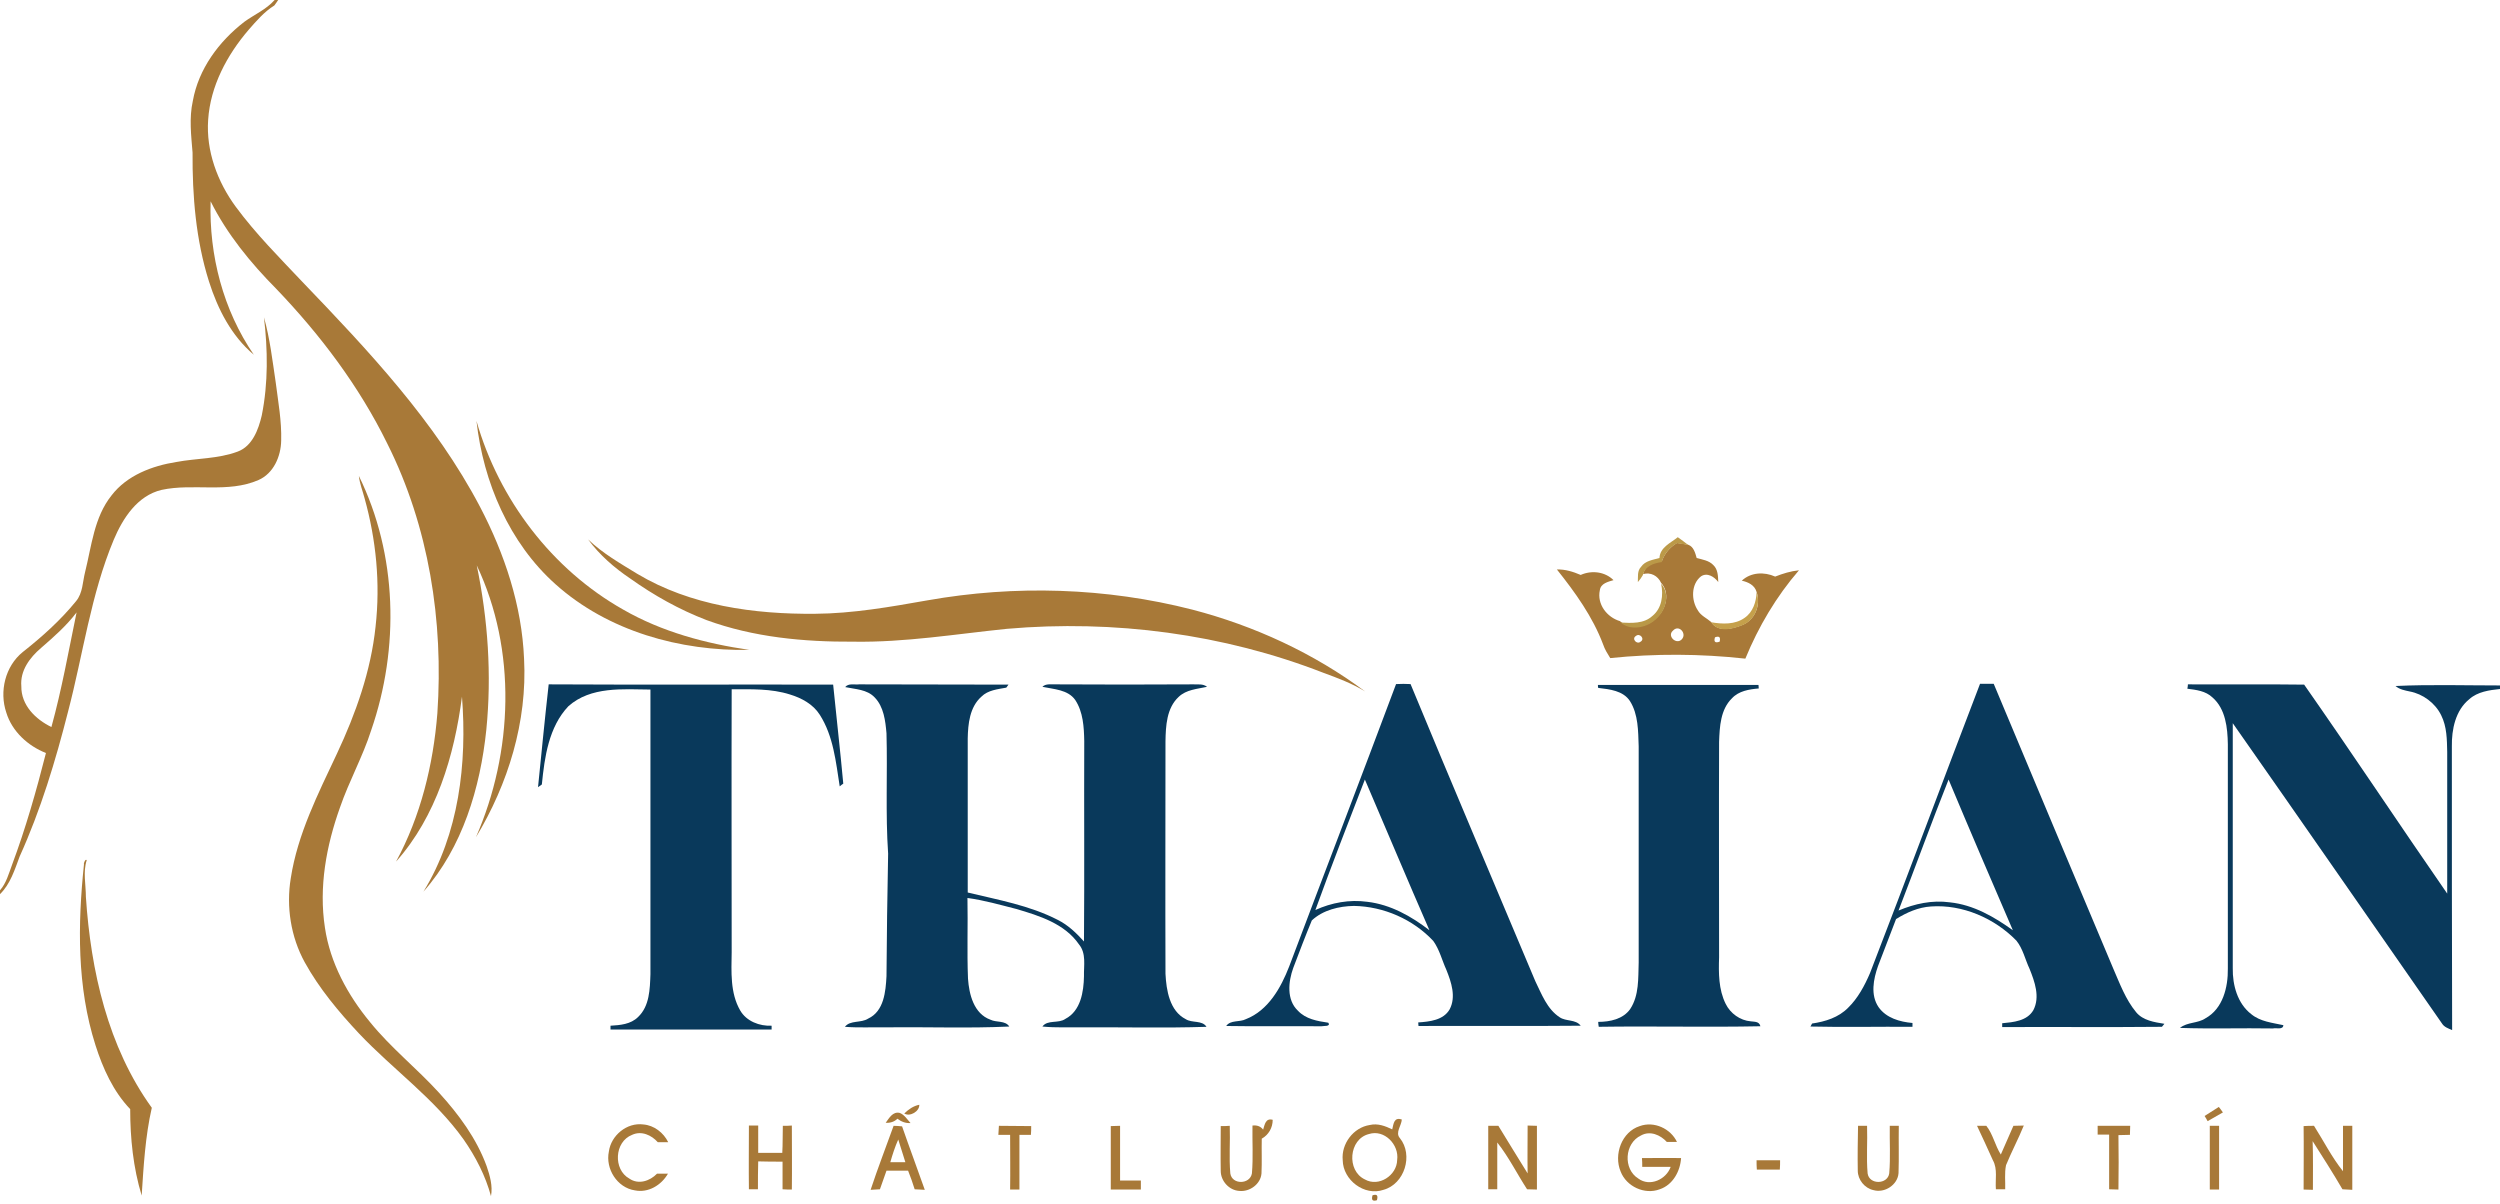 <?xml version="1.0" encoding="utf-8"?>
<!-- Generator: Adobe Illustrator 27.6.0, SVG Export Plug-In . SVG Version: 6.00 Build 0)  -->
<svg version="1.1" id="Layer_1" xmlns="http://www.w3.org/2000/svg" xmlns:xlink="http://www.w3.org/1999/xlink" x="0px" y="0px"
	 viewBox="0 0 914 440" style="enable-background:new 0 0 914 440;" xml:space="preserve">
<style type="text/css">
	.st0{fill:#A87938;}
	.st1{fill:#BB9948;}
	.st2{fill:#B99847;}
	.st3{fill:#C5A04B;}
	.st4{fill:#09395B;}
	.st5{fill:#9F7335;}
</style>
<g>
	<path class="st0" d="M100.4,0h1.3c-0.5,0.7-0.9,1.4-1.4,2c-3.7,2.3-6.6,5.7-9.4,8.9c-7.9,9.2-14,20.6-14.8,32.9
		c-0.8,11.4,3.4,22.7,10.1,31.8c7.3,9.9,16,18.6,24.4,27.5c24.2,25.2,48.5,51,64.9,82.2c9,17.2,15.3,36.1,16.1,55.6
		c1.2,22.9-5.8,45.7-17.6,65.2c13.6-31.1,15-68.4,0.3-99.4c4.1,19.7,5.5,40,3.5,60.1c-2.2,21.2-8.7,43-23,59.2
		c13-21.1,16-46.9,14.1-71.3c-2.8,21.6-9.4,43.8-24.1,60.3c9-16.6,13.6-35.4,15.1-54.2c2.3-33.7-3.1-68.3-18.3-98.6
		c-10.3-21-24.5-39.8-40.6-56.6c-9.4-9.5-18-20-24-32c-0.6,19.7,4.6,39.8,15.8,56.1c-8.2-6.9-13.2-16.7-16.4-26.8
		c-4.8-15.2-6.1-31.3-6-47.1c-0.5-6.3-1.3-12.6,0.1-18.9c2.1-11.7,9.5-21.7,18.8-28.9C93,5.3,97.3,3.5,100.4,0z"/>
	<g>
		<path class="st0" d="M96.5,116c2.2,7.8,3.1,15.8,4.3,23.8c0.9,7.1,2.2,14.1,2,21.3c-0.1,5.8-2.8,12-8.3,14.4
			c-11.2,4.9-23.8,1.1-35.4,3.6c-8.9,2.1-14.2,10.4-17.5,18.2c-8.4,20.1-11.2,41.8-16.7,62.8c-4.6,18.1-10,36-17.7,53
			c-1.8,4.8-3.4,10.1-7.2,13.8v-1.4c2.3-2.6,3.2-6.1,4.4-9.3c5-13.4,8.9-27.1,12.4-40.9c-6.6-2.6-12.4-7.9-14.5-14.8
			c-2.6-7.7-0.4-16.9,6-22.1c7.1-5.6,13.8-11.6,19.5-18.6c2.5-3,2.4-7.1,3.3-10.6c2.4-9.6,3.3-20.1,9.7-28.1
			c5.6-7.3,14.8-10.8,23.7-12.2c7.4-1.4,15.2-1.1,22.4-3.8c5.4-2,7.6-8.1,8.8-13.2C98.1,140,97.9,127.8,96.5,116z M15,236.9
			c-4.1,3.5-7.7,8.3-7.2,14c-0.1,6.9,5.2,12.1,11,14.9c3.8-13.8,6.3-27.9,9.2-41.9C24.2,228.9,19.6,232.9,15,236.9z"/>
	</g>
	<path class="st0" d="M174.2,153.9c8.2,28.7,27.6,54.3,53.7,69c14.1,8.1,30.1,12.4,46.1,14.7c-25.3,0.5-51.7-6.8-70.9-24
		C186.2,198.5,176.7,176.3,174.2,153.9z"/>
	<path class="st0" d="M133.3,182.2c-0.7-2.7-1.8-5.4-2.1-8.2c14.1,28.7,14.9,62.9,4.5,93c-3.1,9.7-8.1,18.6-11.4,28.2
		c-5,14-7.8,29.1-5.5,44c1.9,12.8,8.3,24.6,16.5,34.5c7.6,9.4,17.1,16.9,25.2,25.8c7.2,7.9,13.7,16.7,17.4,26.8
		c1.2,3.5,2.3,7.3,1.6,11c-2-7.4-5.6-14.4-10-20.7c-10.6-14.9-25.8-25.6-38.2-38.7c-7.5-8-14.6-16.5-19.9-26.1
		c-5.1-9.3-6.8-20.3-5.1-30.7c2.5-16.2,10-30.9,16.9-45.6c6.9-14.7,12.4-30.2,14.1-46.4C139.1,213.2,137.5,197.3,133.3,182.2z"/>
	<path class="st0" d="M215,197.2c5.3,5.1,11.8,8.8,18,12.6c19.4,11.6,42.7,14.8,65,14.6c13.8-0.1,27.4-2.5,41-4.9
		c32.1-5.7,65.4-4.7,97,3.4c22.6,5.9,44.3,15.9,63.1,29.9c-4.7-2.9-10-4.9-15.2-6.8c-36.7-14.3-76.7-19.5-115.8-16.1
		c-18.6,1.9-37.2,5-56,4.7c-18.2,0.1-36.6-1.6-53.8-7.9c-9.9-3.8-19.2-9-27.9-15.2C224.6,207.6,219.2,202.9,215,197.2z"/>
	<g>
		<path class="st0" d="M613.1,198.5c1.4,0.2,2.8,0.4,4.2,0.7c1.9,0.7,2.5,3,3,4.8c2.1,0.6,4.5,0.9,6.1,2.6c1.7,1.6,1.7,4,1.8,6.2
			c-1.4-1.9-4-3.6-6.3-2.1c-3.7,2.9-3.6,8.8-1.2,12.4c1.1,2,3.3,2.9,4.9,4.3c2.4,3.8,7.6,2.6,11.1,1.2c4.8-1.7,7.2-7.4,5.5-12.2
			c-0.7-2.5-3.1-3.6-5.4-4.1c3.3-3.1,8.2-3.3,12.2-1.5c2.8-1.1,5.7-2,8.7-2.3c-8.3,9.6-14.8,20.6-19.6,32.3
			c-16.4-1.8-33-1.9-49.4-0.2c-1-1.6-2-3.2-2.6-5c-3.8-10.1-10.2-19-16.9-27.4c3-0.1,5.9,0.8,8.7,2c4-1.8,8.9-1.2,12,1.9
			c-2,0.6-4.7,1.2-5,3.7c-1.1,5.1,2.6,9.9,7.4,11.3l0.2,0.2c3.8,3.2,10.2,1.8,13.4-1.7c3.3-3.1,4.7-8.9,1.4-12.5
			c-1.2-2.6-3.8-4-6.6-3.2c0.8-3.3,3.8-4.4,6.9-4.8C608.5,202.5,610.4,200.1,613.1,198.5z M611.6,230.6c-2.2,1.9,1.2,5.2,3.2,3.2
			C616.9,231.7,613.8,228.1,611.6,230.6z M598.1,232.5c-1.7,1,0.3,3.3,1.7,2.1C601.5,233.6,599.5,231.3,598.1,232.5z M627,233
			c-0.5,1.6,0,2.2,1.7,1.6C629.1,233,628.6,232.4,627,233z"/>
	</g>
	<path class="st0" d="M30.7,316c-0.2-0.4,0.6-2.2,1-1.5c-1.4,4.3-0.3,8.9-0.3,13.4c1.8,27,8,54.8,24.1,77.1
		c-2.4,10.5-3,21.4-3.7,32.1c-3.1-10.2-4.2-20.9-4.2-31.6c-6.2-6.5-10-14.9-12.7-23.4C28.1,360.8,28.4,338,30.7,316z"/>
	<path class="st0" d="M330.6,407.1c1.5-1.5,3.4-2.8,5.5-3.2C336.2,406.3,332.7,408.4,330.6,407.1z"/>
	<path class="st0" d="M806,408c1.7-1.1,3.5-2.2,5.2-3.3c0.5,0.6,1,1.3,1.5,2c-1.9,1.1-3.7,2.1-5.6,3.2
		C806.9,409.4,806.3,408.5,806,408z"/>
	<path class="st0" d="M323.8,410.5c1.2-1.6,2.6-4.3,5.2-3.6c1.7,0.7,2.7,2.4,3.9,3.7c-1.8,0.1-3.4-0.5-4.8-1.6
		C327,410.1,325.5,410.6,323.8,410.5z"/>
	<path class="st0" d="M461.8,413c0.6-1.9,0.9-4.3,3.5-3.6c0,2.9-1.5,5.5-4,6.9c-0.1,4.2,0.1,8.5-0.1,12.7c-0.3,3.9-4.3,6.8-8.1,6.4
		c-3.7-0.2-6.8-3.6-6.8-7.3c-0.1-5.5,0-11,0-16.4c1.1,0,2.2,0,3.3-0.1c0.2,5.8-0.3,11.6,0.2,17.4c0.6,4.2,7.2,4.1,7.9,0
		c0.5-5.8,0.1-11.7,0.2-17.5C459.6,411.3,460.9,411.8,461.8,413z"/>
	<g>
		<path class="st0" d="M509,412.9c0.5-2,0.6-4.6,3.5-3.6c-0.1,2.2-2.5,4.8-0.7,6.8c5,6.2,1.7,16.8-6,18.9c-7,2.4-14.8-3.6-14.9-10.8
			c-0.6-6,3.9-12,9.9-12.9C503.7,410.6,506.5,411.7,509,412.9z M500.5,414.6c-7.4,1.8-8.3,13.4-1.5,16.6c5.1,2.9,11.7-1.5,11.8-7.1
			C511.6,418.5,506.1,412.8,500.5,414.6z"/>
	</g>
	<path class="st0" d="M222.6,421c0.8-5.9,6.6-10.7,12.6-9.9c3.9,0.3,7.4,3,9.1,6.5c-1.3,0-2.6,0-3.8,0c-2.3-2.6-6-4.3-9.4-2.7
		c-6.5,2.5-7,12.7-1,16c3.3,2.3,7.5,0.9,10.1-1.8c1.3,0,2.7,0,4,0c-2.4,4.2-7.2,7.1-12.1,6.1C225.6,434.2,221.3,427.3,222.6,421z"/>
	<path class="st0" d="M286.2,411.6c1.1,0,2.2,0,3.3-0.1c0,7.8,0.1,15.6,0,23.4c-0.8,0-2.5,0-3.4-0.1c0-3.4,0-6.7,0-10.1
		c-3,0-5.9,0-8.9-0.1c-0.1,3.4-0.1,6.8-0.1,10.2c-0.8,0-2.5,0-3.3,0c-0.1-7.8,0-15.5,0-23.3c0.9,0,2.5,0,3.4,0c0,3.3,0,6.7,0,10
		c2.9,0,5.9,0,8.8,0C286.2,418.3,286.1,415,286.2,411.6z"/>
	<path class="st0" d="M365.2,411.6c3.9,0.1,7.9,0,11.8,0.1c0,0.8,0,2.4-0.1,3.2c-1.4,0-2.8,0-4.2,0c0,6.7,0,13.3,0,20
		c-1.1,0-2.3,0-3.4,0c0.1-6.6,0-13.3,0-20c-1.4,0-2.9,0-4.3,0C365.1,413.8,365.1,412.7,365.2,411.6z"/>
	<path class="st0" d="M599.5,411.7c5.2-1.9,11.3,0.9,13.6,5.8c-1.2,0-2.5,0-3.7,0c-2.4-2.6-6.1-4.2-9.4-2.4
		c-6.1,2.8-6.7,12.3-1,15.8c4.2,3.1,10.2,0.3,11.8-4.3c-3.5,0-6.9,0-10.4,0c0-1.1,0-2.2-0.1-3.2c4.8,0,9.6-0.1,14.3,0
		c-0.3,4.8-3,9.8-7.8,11.4c-5.5,2.1-12.2-1-14.3-6.5C589.9,422.1,592.9,413.8,599.5,411.7z"/>
	<path class="st0" d="M679.3,411.6c1.1,0,2.2,0,3.3,0c0.2,5.8-0.3,11.6,0.2,17.4c0.6,4.2,7.3,4.1,7.9,0c0.5-5.8,0.1-11.6,0.2-17.4
		c0.8,0,2.5,0,3.3,0c-0.1,5.8,0.1,11.6-0.1,17.3c-0.3,4.3-5.1,7.4-9.2,6.2c-3.2-0.7-5.7-3.8-5.7-7.1
		C679.1,422.6,679.2,417.1,679.3,411.6z"/>
	<g>
		<path class="st0" d="M318.3,435c2.6-7.9,5.6-15.6,8.4-23.4c0.8,0,2.3,0.1,3.1,0.2c2.7,7.8,5.6,15.5,8.3,23.2
			c-1.2-0.1-2.5-0.1-3.7-0.2c-0.7-2.3-1.5-4.5-2.4-6.8c-2.6,0-5.3,0-7.9,0c-0.8,2.3-1.6,4.5-2.4,6.8
			C321,434.9,319.2,434.9,318.3,435z M325.5,424.9c1.8,0,3.7,0,5.5,0c-0.9-2.8-1.7-5.5-2.6-8.3C327.2,419.3,326.3,422.1,325.5,424.9
			z"/>
	</g>
	<path class="st0" d="M406.1,411.7c0.9,0,2.5-0.1,3.4-0.1c0,6.7,0,13.3,0,20c2.5,0,5.1,0,7.6,0c0,0.8,0,2.5,0,3.3c-3.7,0-7.4,0-11,0
		C406.1,427.1,406.1,419.4,406.1,411.7z"/>
	<path class="st0" d="M544.1,411.6c1.2,0,2.5,0,3.7,0c3.6,5.8,7.1,11.7,10.7,17.4c-0.1-5.8,0-11.6,0-17.5c0.8,0,2.5,0.1,3.4,0.1
		c0,7.8,0,15.5,0,23.3c-1.2,0-2.4-0.1-3.6-0.1c-3.7-5.7-6.7-11.8-10.9-17.1c0,5.7,0,11.4,0,17.1c-0.8,0-2.4,0-3.3,0
		C544.1,427.1,544.1,419.4,544.1,411.6z"/>
	<path class="st0" d="M722.8,411.6c0.8,0,2.5,0,3.4,0c2.4,3,3.2,7.2,5.3,10.5c1.5-3.5,3.1-7,4.6-10.5c1,0,2.9-0.1,3.8-0.1
		c-2,4.9-4.5,9.6-6.5,14.5c-0.6,2.9-0.2,5.9-0.3,8.8c-0.8,0-2.5,0-3.4,0c-0.3-3.5,0.7-7.4-1.1-10.6
		C726.7,420,724.8,415.8,722.8,411.6z"/>
	<path class="st0" d="M766.9,411.6c4,0,8,0,11.9,0c0,0.8-0.1,2.5-0.1,3.3c-1.4,0-2.8,0.1-4.2,0.1c0.1,6.6,0.1,13.3,0,19.9
		c-0.8,0-2.5-0.1-3.4-0.1c0-6.7,0-13.3,0-20c-1.4,0-2.8,0-4.2,0C766.9,414.1,766.9,412.4,766.9,411.6z"/>
	<path class="st0" d="M807.9,411.6c0.8,0,2.5,0,3.4,0c0,7.8,0,15.5,0,23.3c-0.9,0-2.5,0-3.4,0C807.9,427.1,807.9,419.4,807.9,411.6z
		"/>
	<path class="st0" d="M842.2,411.7c1.3-0.1,2.5-0.1,3.8-0.1c3.5,5.5,6.5,11.5,10.6,16.6c0-5.5,0-11.1,0-16.6c0.8,0,2.5,0,3.4,0
		c0,7.8,0,15.6,0,23.4c-1.2-0.1-2.4-0.1-3.6-0.2c-3.5-6-7.2-11.8-10.9-17.6c0.2,5.9,0.1,11.9,0.1,17.8c-0.8,0-2.5-0.1-3.4-0.1
		C842.2,427.1,842.3,419.4,842.2,411.7z"/>
	<path class="st0" d="M642.2,424.2c2.9,0,5.7,0,8.6,0c0,1.1,0,2.2-0.1,3.4c-2.8,0-5.6,0-8.4,0C642.2,426.5,642.2,425.4,642.2,424.2z
		"/>
</g>
<g>
	<path class="st1" d="M613.4,196.4c1.3,0.9,2.6,1.9,3.9,2.9c-1.4-0.3-2.8-0.5-4.2-0.7c-2.7,1.5-4.6,3.9-5.6,6.9
		c-3,0.4-6.1,1.5-6.9,4.8c-0.5,0.9-1.1,1.7-1.8,2.5c0.1-1.9-0.3-4.1,1.2-5.6c1.5-2.2,4.3-2.5,6.7-3.2
		C606.9,200.1,610.8,198.5,613.4,196.4z"/>
</g>
<g>
	<path class="st2" d="M607.3,213.4c3.3,3.6,1.9,9.4-1.4,12.5c-3.2,3.5-9.6,5-13.4,1.7c3.9,0.2,8.5,0.5,11.6-2.4
		C607.6,222.4,608.2,217.6,607.3,213.4z"/>
</g>
<g>
	<path class="st3" d="M642.2,216.5c1.7,4.7-0.7,10.5-5.5,12.2c-3.5,1.4-8.7,2.6-11.1-1.2c4.1,0.7,8.7,0.9,12.2-1.6
		C640.9,223.8,642.1,220,642.2,216.5z"/>
</g>
<g>
	<path class="st4" d="M200.6,250.2c34.7,0.2,69.3,0,104,0.1c1.2,12.1,2.6,24.1,3.7,36.2c-0.3,0.2-1,0.7-1.3,1
		c-1.4-8.9-2.3-18.4-7.3-26.2c-2.4-3.8-6.6-6.1-10.9-7.4c-6.9-2.2-14.2-1.9-21.3-1.9c-0.1,32,0,64,0,96.1
		c-0.1,7.1-0.6,14.9,3.1,21.3c2.3,4,7.1,5.8,11.5,5.6l0,1.4c-19.6,0-39.3,0-58.9,0v-1.4c3.5-0.2,7.4-0.5,10.1-3.2
		c4.2-4,4.3-10.2,4.5-15.6c0-34.7,0-69.4,0-104.1c-10.1-0.1-21.8-1.2-30,6.1c-7.2,7.6-8.7,18.6-9.7,28.6c-0.3,0.2-1,0.7-1.4,1
		C198,275,199.2,262.6,200.6,250.2z"/>
	<path class="st4" d="M309,251.2c1.2-1.5,3.4-0.8,5.1-1c18.2,0.1,36.4,0,54.6,0.1c-0.2,0.3-0.6,0.8-0.8,1.1
		c-3.2,0.6-6.7,0.9-9.1,3.3c-4.3,3.8-4.9,10-5,15.3c0,18.8,0,37.6,0,56.3c11.1,2.7,22.6,4.7,32.9,10c3.8,1.9,6.8,4.8,9.6,7.9
		c0.2-24.4,0-48.8,0.1-73.3c-0.1-5.1-0.4-10.6-3.3-15c-2.7-3.8-7.8-3.9-12-4.8c1.3-1.3,3.3-0.8,5-0.9c16.7,0.1,33.4,0.1,50.1,0
		c1.7,0.1,3.6-0.3,5.1,0.9c-3.6,0.8-7.6,1-10.4,3.7c-4.4,4.1-4.7,10.6-4.8,16.2c0,28.3-0.1,56.6,0,85c0.3,6,1.5,13.6,7.4,16.6
		c2.3,1.5,6,0.3,7.6,2.8c-15,0.5-30.1,0.1-45.1,0.2c-5-0.1-9.9,0.2-14.9-0.3c1.9-2.6,5.9-1,8.4-2.8c5.6-2.9,6.7-9.9,6.8-15.6
		c-0.1-3.9,0.9-8.3-1.8-11.6c-5.2-7.6-14.5-10.5-23-13c-5.9-1.5-11.8-3.2-17.8-4c0.2,9.8-0.2,19.7,0.2,29.5c0.4,5.7,2.1,12.8,8.2,15
		c2.2,1.1,5.4,0.2,6.9,2.5c-15,0.7-30,0.1-45,0.3c-5-0.1-10.1,0.2-15.1-0.2c1.9-2.5,5.9-1.3,8.5-3c5.8-2.7,6.4-9.9,6.7-15.5
		c0.1-14.9,0.3-29.9,0.6-44.8c-1-14.6-0.2-29.3-0.6-44c-0.4-4.6-1-9.7-4.3-13.1C317,252,312.7,252,309,251.2z"/>
	<g>
		<path class="st4" d="M510.4,250.1c1.8-0.1,3.6-0.1,5.3,0c15,36.3,30.4,72.4,45.6,108.6c2.3,4.7,4.3,10.2,8.9,13.2
			c2.3,1.6,5.9,0.7,7.7,3.1c-19.8,0.2-39.6,0-59.3,0.1l-0.1-1.3c4.2-0.3,9.2-0.8,11.5-4.8c2.4-4.6,0.6-9.9-1.2-14.4
			c-1.6-3.5-2.5-7.4-4.8-10.6c-7.4-7.9-18.1-12.6-29-12.8c-5.5,0.1-11.3,1.5-15.4,5.3c-2.4,5.8-4.6,11.6-6.8,17.4
			c-1.8,5-2.5,11.6,1.7,15.6c2.9,3.1,7.1,3.8,11.1,4.4c1.1,1.5-1.8,1.1-2.5,1.3c-11.6-0.1-23.2,0.1-34.8-0.1
			c1.6-2.3,4.9-1.3,7.2-2.5c8.2-3.2,12.8-11.5,15.8-19.2C484.3,318.9,497.5,284.6,510.4,250.1z M480.9,332.7c5.9-2.7,12.5-3.9,19-3
			c8.5,1,16.1,5.3,22.7,10.4c-8-18.3-15.7-36.7-23.6-55.1C492.9,300.8,486.7,316.7,480.9,332.7z"/>
	</g>
	<path class="st4" d="M584.2,250.4c19.5,0,39.1,0,58.7,0c0,0.3,0.1,1,0.1,1.3c-3.5,0.3-7.3,0.9-9.8,3.6c-4.2,4.1-4.5,10.4-4.7,15.9
		c-0.1,26.3,0,52.6,0,78.8c-0.2,5.7-0.2,11.8,2.4,17c1.7,3.5,5.3,6.1,9.2,6.4c1.4,0.2,3.1,0,3.5,1.8c-19.7,0.4-39.4-0.1-59.1,0.2
		c-0.1-0.5-0.2-1.4-0.2-1.8c4.3,0,9.1-1,11.7-4.7c3.3-5,2.9-11.3,3.1-17c0-26.3,0-52.6,0-79c-0.2-5.6-0.1-11.7-3.2-16.6
		c-2.5-3.8-7.4-4.3-11.6-4.8C584.2,251.3,584.2,250.7,584.2,250.4z"/>
	<g>
		<path class="st4" d="M683.7,355.7c13.6-35.2,26.7-70.5,40.2-105.7c1.7,0,3.3,0,5,0c14.5,34.7,29.1,69.4,43.7,104.1
			c2.4,5.5,4.5,11.3,8.4,16c2.5,3,6.6,3.6,10.3,4.2c-0.2,0.3-0.7,0.8-0.9,1.1c-19.5,0.2-38.9,0-58.4,0.1l0-1.4
			c4.1-0.4,9.1-0.8,11.4-4.8c2.5-4.8,0.5-10.4-1.4-15.1c-1.6-3.4-2.4-7.3-4.8-10.3c-8-8.2-19.7-13.3-31.2-12.5
			c-4.7,0.3-8.9,2.2-12.8,4.6c-2.2,5.8-4.4,11.5-6.6,17.2c-1.7,4.8-2.8,10.6,0.2,15c2.8,4,7.8,5.4,12.4,5.8l0,1.4
			c-12.5-0.1-24.9,0.2-37.3-0.1l0.6-1.1c4.8-0.7,9.7-2.2,13.2-5.8C679.2,365,681.7,360.4,683.7,355.7z M694.1,332.9
			c5.9-2.5,12.3-3.9,18.8-3c8.6,0.9,16.2,5.3,23,10.2c-7.9-18.3-15.8-36.7-23.5-55.1C706.1,300.8,700.3,316.9,694.1,332.9z"/>
	</g>
	<path class="st4" d="M799.9,250.2c14.2,0.1,28.3-0.1,42.5,0.1c17.7,25.3,34.7,51,52.3,76.4c0-17.2,0-34.5,0-51.8
		c-0.1-4.5-0.1-9.2-2.2-13.4c-2.2-4.5-6.7-7.8-11.5-8.7c-1.8-0.4-3.7-0.7-5.2-2c12.7-0.6,25.5-0.2,38.2-0.2v1.3
		c-3.9,0.4-8.2,1-11.2,3.7c-5.1,4.1-6.5,11.1-6.4,17.3c0,34.6,0,69.1,0.1,103.7c-1.4-0.6-2.9-1.1-3.7-2.4
		c-25.5-36.6-50.9-73.3-76.5-109.8c0,29.9,0,59.7,0,89.6c-0.1,6.1,1.7,12.9,6.8,16.8c3.3,2.7,7.6,3.1,11.7,4
		c-0.1,1.8-2.6,0.9-3.8,1.2c-11.3-0.2-22.6,0.2-34-0.2c2.7-2.2,6.5-1.6,9.3-3.5c6.4-3.5,8.3-11.4,8.2-18.2c0-27.3,0-54.7,0-82
		c-0.1-6-0.8-12.9-5.6-17.1c-2.5-2.4-6-2.8-9.2-3.2C799.8,251.3,799.9,250.6,799.9,250.2z"/>
</g>
<g>
	<path class="st5" d="M501.8,437c1.6-0.5,2.1,0,1.6,1.8C501.8,439.3,501.3,438.7,501.8,437z"/>
</g>
</svg>
